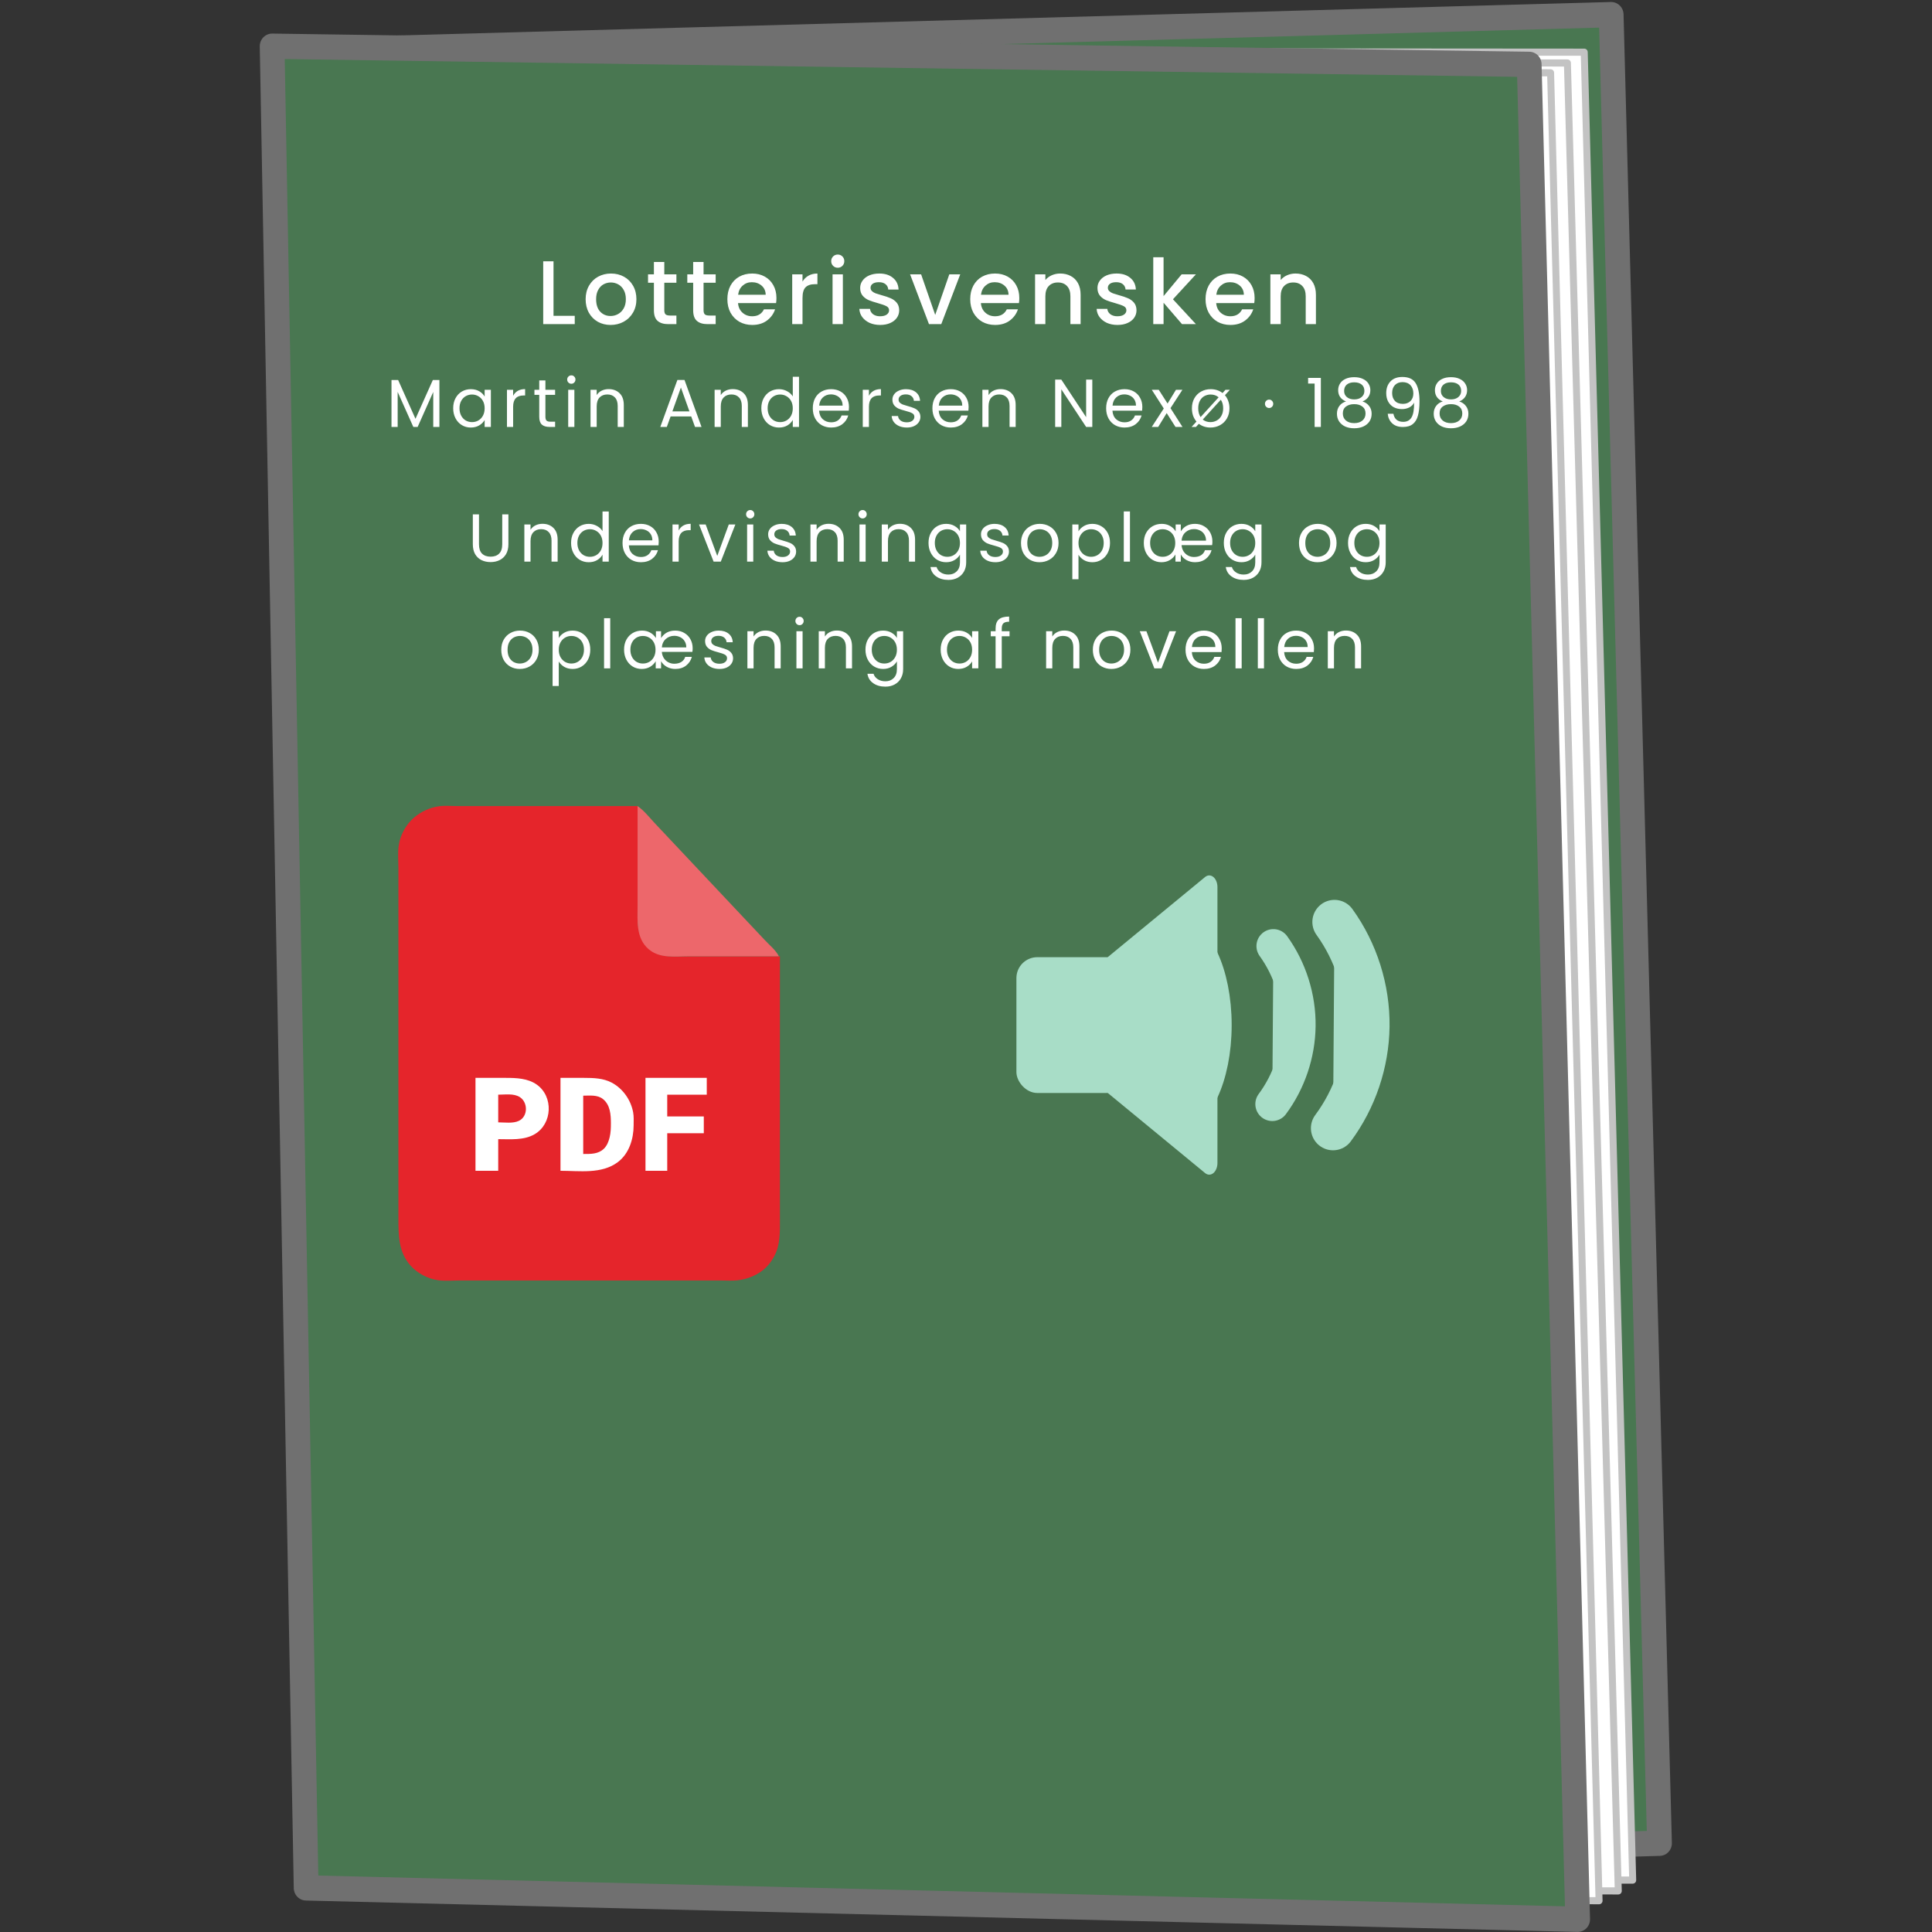 <?xml version="1.0" encoding="UTF-8" standalone="no"?>
<!-- Created with Inkscape (http://www.inkscape.org/) -->

<svg
   id="svg2"
   sodipodi:docname="Lotterisvensken_2_materiale.svg"
   viewBox="0 0 684.155 684.155"
   version="1.1"
   inkscape:version="1.4 (86a8ad7, 2024-10-11)"
   width="181.016mm"
   height="181.016mm"
   xml:space="preserve"
   xmlns:inkscape="http://www.inkscape.org/namespaces/inkscape"
   xmlns:sodipodi="http://sodipodi.sourceforge.net/DTD/sodipodi-0.dtd"
   xmlns="http://www.w3.org/2000/svg"
   xmlns:svg="http://www.w3.org/2000/svg"
   xmlns:rdf="http://www.w3.org/1999/02/22-rdf-syntax-ns#"
   xmlns:cc="http://creativecommons.org/ns#"
   xmlns:dc="http://purl.org/dc/elements/1.1/"><rect x="0" y="0" width="684.155" height="684.155" fill="#333333" stroke="none"/><defs
     id="defs1" /><title
     id="title3844">Exercise Book</title><sodipodi:namedview
     id="base"
     bordercolor="#666666"
     inkscape:pageshadow="2"
     inkscape:window-y="-8"
     pagecolor="#ffffff"
     inkscape:window-height="1027"
     inkscape:window-maximized="1"
     inkscape:zoom="0.98994949"
     inkscape:window-x="-8"
     showgrid="false"
     borderopacity="1.0"
     inkscape:current-layer="layer1"
     inkscape:cx="355.06862"
     inkscape:cy="397.49503"
     inkscape:window-width="1920"
     inkscape:pageopacity="0.0"
     inkscape:document-units="px"
     inkscape:showpageshadow="2"
     inkscape:pagecheckerboard="0"
     inkscape:deskcolor="#d1d1d1" /><g
     id="layer1"
     inkscape:label="Ebene 1"
     inkscape:groupmode="layer"
     transform="translate(146.478,-568.861)"><g
       id="g4076"
       transform="matrix(2.382,0,0,2.434,-79.122,-1282.55)"><rect
         id="rect2993"
         style="fill:#497751;stroke:#707070;stroke-width:3.679;stroke-linecap:round;stroke-linejoin:round"
         transform="matrix(1,-0.027,0.027,1,0,0)"
         height="266.04"
         width="198.03"
         y="767.92"
         x="-7.517" /><path
         id="rect2993-3-8-1"
         d="m 13.281,768.1 193.96,0.138 7.205,265.94 -193.96,-0.138 z"
         sodipodi:nodetypes="ccccc"
         style="fill:#ffffff;stroke:#c3c3c3;stroke-width:1.038;stroke-linecap:round;stroke-linejoin:round"
         inkscape:connector-curvature="0" /><path
         id="rect2993-3-8-0"
         d="m 12.281,769.6 192.46,0.209 7.562,265.94 -192.81,-0.209 z"
         sodipodi:nodetypes="ccccc"
         style="fill:#ffffff;stroke:#c3c3c3;stroke-width:1.038;stroke-linecap:round;stroke-linejoin:round"
         inkscape:connector-curvature="0" /><path
         id="rect2993-3-8"
         d="m 11.281,770.1 190.96,1.138 7.205,265.94 -190.96,-1.138 z"
         sodipodi:nodetypes="ccccc"
         style="fill:#ffffff;stroke:#c3c3c3;stroke-width:1.038;stroke-linecap:round;stroke-linejoin:round"
         inkscape:connector-curvature="0" /><path
         id="rect2993-3"
         d="m 12.179,767.37 186.88,2.639 7.205,269.87 -189.03,-4.567 z"
         sodipodi:nodetypes="ccccc"
         style="fill:#497751;stroke:#707070;stroke-width:3.678;stroke-linecap:round;stroke-linejoin:round;fill-opacity:1"
         inkscape:connector-curvature="0" /></g><g
       id="g8"
       transform="matrix(0.35,0,0,0.35,-27.449,848.705)"><path
         style="fill:#e5252b;stroke:none"
         d="m 449,168 h -92 c -14.364,0 -29.488,2.371 -40.96,-8.185 C 303.182,147.983 305,130.826 305,115 V 16 H 148 122 c -5.889,0 -12.16,-0.605 -18,0.209 C 94.823,17.488 86.076,21.529 79.015,27.465 70.722,34.436 64.846,45.273 63.3,56 62.225,63.459 63,71.474 63,79 v 51 253 50 c 0,17.295 0.037,34.23 12.301,47.961 6.927,7.755 17.406,13.256 27.699,14.739 6.821,0.983 14.119,0.3 21,0.3 h 34 207 25 c 5.282,0 10.743,0.39 16,-0.174 10.592,-1.134 21.219,-5.589 28.91,-13 3.23,-3.113 5.857,-6.925 8.047,-10.826 6.571,-11.707 6.043,-25.051 6.043,-38 v -53 z"
         id="path1" /><path
         style="fill:#ed676b;stroke:none"
         d="m 305,16 v 101 c 0,15.234 -1.782,32.553 11.04,43.671 11.428,9.91 26.953,7.329 40.96,7.329 h 91 c -3.498,-6.743 -9.788,-11.428 -14.83,-17 l -31.08,-33 -64,-68 -16.92,-18 C 316.066,26.359 311.259,20.409 305,16 Z"
         id="path2" /><path
         style="fill:#ffffff;stroke:none"
         d="m 141,291 v 94 h 23 v -32 c 12.217,0 26.015,1.393 37,-5.094 17.835,-10.532 19.08,-37.999 1.996,-50.106 C 194.081,291.482 182.497,291 172,291 h -31 m 86,0 v 94 c 19.248,0 41.605,3.558 57.996,-8.761 11.437,-8.595 15.982,-23.458 16.004,-37.239 0.007,-4.303 0.302,-8.747 -0.465,-13 C 298.271,313.442 290.201,301.946 279,295.901 270.497,291.313 260.42,291 251,291 h -24 m 86,0 v 94 h 22 v -38 h 37 v -17 h -37 v -22 h 40 v -17 z"
         id="path3" /><path
         style="fill:#e5252b;stroke:none"
         d="m 164,308 v 28 c 6.549,0 14.94,1.371 20.995,-1.573 9.219,-4.481 9.198,-18.604 0.912,-23.944 C 179.748,306.514 170.996,308 164,308 m 86,1 v 59 c 7.363,0 15.072,0.282 20.812,-5.225 3.283,-3.15 4.925,-7.437 5.952,-11.775 1.106,-4.67 1.236,-9.227 1.236,-14 0,-8.711 -0.63,-18.673 -8.043,-24.581 C 264.35,307.951 256.704,309 250,309 Z"
         id="path4" /></g><g
       id="g4339"
       inkscape:export-ydpi="10.898185"
       inkscape:export-xdpi="10.898185"
       inkscape:export-filename="/home/lila/posgrado/prodmult2/diapos/audio.png"
       transform="translate(182.348,835.518)"><rect
         id="rect3807"
         style="color:#000000;fill:#a8ddc7"
         ry="7.399"
         height="48.09"
         width="39.212"
         y="72.299"
         x="31.102" /><path
         id="path3809"
         style="color:#000000;fill:#a8ddc7;stroke:#a8ddc7;stroke-width:7.726;stroke-linecap:round;stroke-linejoin:round"
         sodipodi:type="star"
         d="M 151.341,121.29 72.422,75.726 151.341,30.162 Z"
         sodipodi:r1="52.612621"
         inkscape:flatsided="true"
         transform="matrix(0.752,0,0,1.072,-14.421,15.149)"
         sodipodi:arg2="2.0943951"
         sodipodi:arg1="1.0471976"
         inkscape:randomized="0"
         sodipodi:cy="75.726273"
         sodipodi:cx="125.03459"
         inkscape:rounded="0"
         sodipodi:r2="26.306311"
         sodipodi:sides="3" /><ellipse
         id="path4323"
         style="color:#000000;fill:#a8ddc7;stroke:#a8ddc7;stroke-width:8.1;stroke-linecap:round;stroke-linejoin:round"
         transform="matrix(0.737,0,0,0.965,-51.057,0.474)"
         cx="189.401"
         cy="99.344"
         rx="21.456"
         ry="34.716" /><path
         id="path4329"
         style="fill:#a8ddc7;stroke:#a8ddc7;stroke-width:12;stroke-linecap:round;stroke-linejoin:round"
         d="m 121.71,124.32 c 5.9,-7.939 9.22,-17.765 9.343,-27.656 0.126,-10.064 -3.062,-20.142 -8.952,-28.304"
         sodipodi:nodetypes="csc" /><path
         id="path4333"
         style="fill:#a8ddc7;stroke:#a8ddc7;stroke-width:15.658;stroke-linecap:round;stroke-linejoin:round"
         d="m 143.22,132.85 c 7.699,-10.359 12.03,-23.18 12.191,-36.086 0.164,-13.132 -3.995,-26.282 -11.68,-36.932"
         sodipodi:nodetypes="csc" /></g><g
       id="text1"
       style="font-weight:500;font-size:24px;line-height:0;font-family:Sans;-inkscape-font-specification:'Sans, Medium';text-align:center;letter-spacing:2px;text-anchor:middle;fill:#ffffff;fill-rule:evenodd;stroke:#a8ddc7;stroke-width:0;stroke-miterlimit:0"
       aria-label="&#10;&#10;Lotterisvensken&#10;&#10;Martin Andersen Nexø · 1898&#10;&#10;Undervisningsoplæg og&#10;oplæsning af novellen"><path
         style="line-height:19.2px"
         d="m 49.53,680.698 h 7.52 v 2.944 h -11.168 v -22.24 h 3.648 z"
         id="path29" /><path
         style="font-size:32px;line-height:19.2px;font-family:Poppins;-inkscape-font-specification:'Poppins, Medium'"
         d="m 69.738,683.93 q -2.496,0 -4.512,-1.12 -2.016,-1.152 -3.168,-3.2 -1.152,-2.08 -1.152,-4.8 0,-2.688 1.184,-4.768 1.184,-2.08 3.232,-3.2 2.048,-1.12 4.576,-1.12 2.528,0 4.576,1.12 2.048,1.12 3.232,3.2 1.184,2.08 1.184,4.768 0,2.688 -1.216,4.768 -1.216,2.08 -3.328,3.232 -2.08,1.12 -4.608,1.12 z m 0,-3.168 q 1.408,0 2.624,-0.672 1.248,-0.672 2.016,-2.016 0.768,-1.344 0.768,-3.264 0,-1.92 -0.736,-3.232 -0.736,-1.344 -1.952,-2.016 -1.216,-0.672 -2.624,-0.672 -1.408,0 -2.624,0.672 -1.184,0.672 -1.888,2.016 -0.704,1.312 -0.704,3.232 0,2.848 1.44,4.416 1.472,1.536 3.68,1.536 z m 19.024,-11.776 v 9.76 q 0,0.992 0.448,1.44 0.48,0.416 1.6,0.416 h 2.24 v 3.04 h -2.88 q -2.464,0 -3.776,-1.152 -1.312,-1.152 -1.312,-3.744 v -9.76 h -2.08 v -2.976 h 2.08 v -4.384 h 3.68 v 4.384 h 4.288 v 2.976 z m 13.904,0 v 9.76 q 0,0.992 0.448,1.44 0.48,0.416 1.6,0.416 h 2.24 v 3.04 h -2.88 q -2.464,0 -3.776,-1.152 -1.312,-1.152 -1.312,-3.744 v -9.76 h -2.08 v -2.976 h 2.08 v -4.384 h 3.68 v 4.384 h 4.288 v 2.976 z m 25.808,5.408 q 0,0.992 -0.128,1.792 h -13.472 q 0.16,2.112 1.568,3.392 1.408,1.28 3.456,1.28 2.944,0 4.16,-2.464 h 3.936 q -0.8,2.432 -2.912,4 -2.08,1.536 -5.184,1.536 -2.528,0 -4.544,-1.12 -1.984,-1.152 -3.136,-3.2 -1.12,-2.08 -1.12,-4.8 0,-2.72 1.088,-4.768 1.12,-2.08 3.104,-3.2 2.016,-1.12 4.608,-1.12 2.496,0 4.448,1.088 1.952,1.088 3.04,3.072 1.088,1.952 1.088,4.512 z m -3.808,-1.152 q -0.032,-2.016 -1.44,-3.232 -1.408,-1.216 -3.488,-1.216 -1.888,0 -3.232,1.216 -1.344,1.184 -1.6,3.232 z m 13.04,-4.672 q 0.8,-1.344 2.112,-2.08 1.344,-0.768 3.168,-0.768 v 3.776 h -0.928 q -2.144,0 -3.264,1.088 -1.088,1.088 -1.088,3.776 v 9.28 h -3.648 v -17.632 h 3.648 z m 12.496,-4.896 q -0.992,0 -1.664,-0.672 -0.672,-0.672 -0.672,-1.664 0,-0.992 0.672,-1.664 0.672,-0.672 1.664,-0.672 0.96,0 1.632,0.672 0.672,0.672 0.672,1.664 0,0.992 -0.672,1.664 -0.672,0.672 -1.632,0.672 z m 1.792,2.336 v 17.632 h -3.648 v -17.632 z m 13.2,17.92 q -2.08,0 -3.744,-0.736 -1.632,-0.768 -2.592,-2.048 -0.96,-1.312 -1.024,-2.912 h 3.776 q 0.096,1.12 1.056,1.888 0.992,0.736 2.464,0.736 1.536,0 2.368,-0.576 0.864,-0.608 0.864,-1.536 0,-0.992 -0.96,-1.472 -0.928,-0.48 -2.976,-1.056 -1.984,-0.544 -3.232,-1.056 -1.248,-0.512 -2.176,-1.568 -0.896,-1.056 -0.896,-2.784 0,-1.408 0.832,-2.56 0.832,-1.184 2.368,-1.856 1.568,-0.672 3.584,-0.672 3.008,0 4.832,1.536 1.856,1.504 1.984,4.128 h -3.648 q -0.096,-1.184 -0.96,-1.888 -0.864,-0.704 -2.336,-0.704 -1.44,0 -2.208,0.544 -0.768,0.544 -0.768,1.44 0,0.704 0.512,1.184 0.512,0.48 1.248,0.768 0.736,0.256 2.176,0.672 1.92,0.512 3.136,1.056 1.248,0.512 2.144,1.536 0.896,1.024 0.928,2.72 0,1.504 -0.832,2.688 -0.832,1.184 -2.368,1.856 -1.504,0.672 -3.552,0.672 z m 19.504,-3.552 4.992,-14.368 h 3.872 l -6.72,17.632 h -4.352 l -6.688,-17.632 h 3.904 z m 29.776,-5.984 q 0,0.992 -0.128,1.792 h -13.472 q 0.16,2.112 1.568,3.392 1.408,1.28 3.456,1.28 2.944,0 4.16,-2.464 h 3.936 q -0.8,2.432 -2.912,4 -2.08,1.536 -5.184,1.536 -2.528,0 -4.544,-1.12 -1.984,-1.152 -3.136,-3.2 -1.12,-2.08 -1.12,-4.8 0,-2.72 1.088,-4.768 1.12,-2.08 3.104,-3.2 2.016,-1.12 4.608,-1.12 2.496,0 4.448,1.088 1.952,1.088 3.04,3.072 1.088,1.952 1.088,4.512 z m -3.808,-1.152 q -0.032,-2.016 -1.44,-3.232 -1.408,-1.216 -3.488,-1.216 -1.888,0 -3.232,1.216 -1.344,1.184 -1.6,3.232 z m 18.288,-7.52 q 2.08,0 3.712,0.864 1.664,0.864 2.592,2.56 0.928,1.696 0.928,4.096 v 10.4 h -3.616 v -9.856 q 0,-2.368 -1.184,-3.616 -1.184,-1.28 -3.232,-1.28 -2.048,0 -3.264,1.28 -1.184,1.248 -1.184,3.616 v 9.856 h -3.648 v -17.632 h 3.648 v 2.016 q 0.896,-1.088 2.272,-1.696 1.408,-0.608 2.976,-0.608 z m 20.272,18.208 q -2.08,0 -3.744,-0.736 -1.632,-0.768 -2.592,-2.048 -0.96,-1.312 -1.024,-2.912 h 3.776 q 0.096,1.12 1.056,1.888 0.992,0.736 2.464,0.736 1.536,0 2.368,-0.576 0.864,-0.608 0.864,-1.536 0,-0.992 -0.96,-1.472 -0.928,-0.48 -2.976,-1.056 -1.984,-0.544 -3.232,-1.056 -1.248,-0.512 -2.176,-1.568 -0.896,-1.056 -0.896,-2.784 0,-1.408 0.832,-2.56 0.832,-1.184 2.368,-1.856 1.568,-0.672 3.584,-0.672 3.008,0 4.832,1.536 1.856,1.504 1.984,4.128 h -3.648 q -0.096,-1.184 -0.96,-1.888 -0.864,-0.704 -2.336,-0.704 -1.44,0 -2.208,0.544 -0.768,0.544 -0.768,1.44 0,0.704 0.512,1.184 0.512,0.48 1.248,0.768 0.736,0.256 2.176,0.672 1.92,0.512 3.136,1.056 1.248,0.512 2.144,1.536 0.896,1.024 0.928,2.72 0,1.504 -0.832,2.688 -0.832,1.184 -2.368,1.856 -1.504,0.672 -3.552,0.672 z m 19.664,-9.088 8.128,8.8 h -4.928 l -6.528,-7.584 v 7.584 h -3.648 v -23.68 h 3.648 v 13.76 l 6.4,-7.712 h 5.056 z m 28.912,-0.448 q 0,0.992 -0.128,1.792 h -13.472 q 0.16,2.112 1.568,3.392 1.408,1.28 3.456,1.28 2.944,0 4.16,-2.464 h 3.936 q -0.8,2.432 -2.912,4 -2.08,1.536 -5.184,1.536 -2.528,0 -4.544,-1.12 -1.984,-1.152 -3.136,-3.2 -1.12,-2.08 -1.12,-4.8 0,-2.72 1.088,-4.768 1.12,-2.08 3.104,-3.2 2.016,-1.12 4.608,-1.12 2.496,0 4.448,1.088 1.952,1.088 3.04,3.072 1.088,1.952 1.088,4.512 z m -3.808,-1.152 q -0.032,-2.016 -1.44,-3.232 -1.408,-1.216 -3.488,-1.216 -1.888,0 -3.232,1.216 -1.344,1.184 -1.6,3.232 z m 18.288,-7.52 q 2.08,0 3.712,0.864 1.664,0.864 2.592,2.56 0.928,1.696 0.928,4.096 v 10.4 h -3.616 v -9.856 q 0,-2.368 -1.184,-3.616 -1.184,-1.28 -3.232,-1.28 -2.048,0 -3.264,1.28 -1.184,1.248 -1.184,3.616 v 9.856 h -3.648 v -17.632 h 3.648 v 2.016 q 0.896,-1.088 2.272,-1.696 1.408,-0.608 2.976,-0.608 z"
         id="path30" /><path
         style="font-weight:normal;line-height:19.2px;font-family:Poppins;-inkscape-font-specification:'Poppins, Normal'"
         d="m 9.126,703.434 v 16.608 h -2.184 v -12.384 l -5.52,12.384 h -1.536 l -5.544,-12.408 v 12.408 h -2.184 v -16.608 h 2.352 l 6.144,13.728 6.144,-13.728 z m 4.88,9.984 q 0,-2.016 0.816,-3.528 0.816,-1.536 2.232,-2.376 1.44,-0.84 3.192,-0.84 1.728,0 3,0.744 1.272,0.744 1.896,1.872 v -2.4 h 2.208 v 13.152 h -2.208 v -2.448 q -0.648,1.152 -1.944,1.92 -1.272,0.744 -2.976,0.744 -1.752,0 -3.168,-0.864 -1.416,-0.864 -2.232,-2.424 -0.816,-1.56 -0.816,-3.552 z m 11.136,0.024 q 0,-1.488 -0.6,-2.592 -0.6,-1.104 -1.632,-1.68 -1.008,-0.6 -2.232,-0.6 -1.224,0 -2.232,0.576 -1.008,0.576 -1.608,1.68 -0.6,1.104 -0.6,2.592 0,1.512 0.6,2.64 0.6,1.104 1.608,1.704 1.008,0.576 2.232,0.576 1.224,0 2.232,-0.576 1.032,-0.6 1.632,-1.704 0.6,-1.128 0.6,-2.616 z m 10.088,-4.416 q 0.576,-1.128 1.632,-1.752 1.08,-0.624 2.616,-0.624 v 2.256 h -0.576 q -3.672,0 -3.672,3.984 v 7.152 h -2.184 v -13.152 h 2.184 z m 11.432,-0.336 v 7.752 q 0,0.96 0.408,1.368 0.408,0.384 1.416,0.384 h 1.608 v 1.848 h -1.968 q -1.824,0 -2.736,-0.84 -0.912,-0.84 -0.912,-2.76 v -7.752 h -1.704 v -1.8 h 1.704 v -3.312 h 2.184 v 3.312 h 3.432 v 1.8 z m 9.2,-3.936 q -0.624,0 -1.056,-0.432 -0.432,-0.432 -0.432,-1.056 0,-0.624 0.432,-1.056 0.432,-0.432 1.056,-0.432 0.6,0 1.008,0.432 0.432,0.432 0.432,1.056 0,0.624 -0.432,1.056 -0.408,0.432 -1.008,0.432 z m 1.056,2.136 v 13.152 h -2.184 v -13.152 z m 12.128,-0.24 q 2.4,0 3.888,1.464 1.488,1.44 1.488,4.176 v 7.752 h -2.16 v -7.44 q 0,-1.968 -0.984,-3 -0.984,-1.056 -2.688,-1.056 -1.728,0 -2.76,1.08 -1.008,1.08 -1.008,3.144 v 7.272 h -2.184 v -13.152 h 2.184 v 1.872 q 0.648,-1.008 1.752,-1.56 1.128,-0.552 2.472,-0.552 z m 29.248,9.672 h -7.296 l -1.344,3.72 h -2.304 l 6.048,-16.632 h 2.52 l 6.024,16.632 h -2.304 z m -0.624,-1.776 -3.024,-8.448 -3.024,8.448 z m 15.32,-7.896 q 2.4,0 3.888,1.464 1.488,1.44 1.488,4.176 v 7.752 h -2.16 v -7.44 q 0,-1.968 -0.984,-3 -0.984,-1.056 -2.688,-1.056 -1.728,0 -2.76,1.08 -1.008,1.08 -1.008,3.144 v 7.272 h -2.184 v -13.152 h 2.184 v 1.872 q 0.648,-1.008 1.752,-1.56 1.128,-0.552 2.472,-0.552 z m 10.136,6.768 q 0,-2.016 0.816,-3.528 0.816,-1.536 2.232,-2.376 1.44,-0.84 3.216,-0.84 1.536,0 2.856,0.72 1.32,0.696 2.016,1.848 v -6.96 h 2.208 v 17.76 h -2.208 v -2.472 q -0.648,1.176 -1.92,1.944 -1.272,0.744 -2.976,0.744 -1.752,0 -3.192,-0.864 -1.416,-0.864 -2.232,-2.424 -0.816,-1.56 -0.816,-3.552 z m 11.136,0.024 q 0,-1.488 -0.6,-2.592 -0.6,-1.104 -1.632,-1.68 -1.008,-0.6 -2.232,-0.6 -1.224,0 -2.232,0.576 -1.008,0.576 -1.608,1.68 -0.6,1.104 -0.6,2.592 0,1.512 0.6,2.64 0.6,1.104 1.608,1.704 1.008,0.576 2.232,0.576 1.224,0 2.232,-0.576 1.032,-0.6 1.632,-1.704 0.6,-1.128 0.6,-2.616 z m 19.904,-0.48 q 0,0.624 -0.072,1.32 h -10.512 q 0.12,1.944 1.32,3.048 1.224,1.08 2.952,1.08 1.416,0 2.352,-0.648 0.96,-0.672 1.344,-1.776 h 2.352 q -0.528,1.896 -2.112,3.096 -1.584,1.176 -3.936,1.176 -1.872,0 -3.36,-0.84 -1.464,-0.84 -2.304,-2.376 -0.84,-1.56 -0.84,-3.6 0,-2.04 0.816,-3.576 0.816,-1.536 2.28,-2.352 1.488,-0.84 3.408,-0.84 1.872,0 3.312,0.816 1.44,0.816 2.208,2.256 0.792,1.416 0.792,3.216 z m -2.256,-0.456 q 0,-1.248 -0.552,-2.136 -0.552,-0.912 -1.512,-1.368 -0.936,-0.48 -2.088,-0.48 -1.656,0 -2.832,1.056 -1.152,1.056 -1.32,2.928 z m 9.32,-3.48 q 0.576,-1.128 1.632,-1.752 1.08,-0.624 2.616,-0.624 v 2.256 h -0.576 q -3.672,0 -3.672,3.984 v 7.152 h -2.184 v -13.152 h 2.184 z m 13.424,11.232 q -1.512,0 -2.712,-0.504 -1.2,-0.528 -1.896,-1.44 -0.696,-0.936 -0.768,-2.136 h 2.256 q 0.096,0.984 0.912,1.608 0.84,0.624 2.184,0.624 1.248,0 1.968,-0.552 0.72,-0.552 0.72,-1.392 0,-0.864 -0.768,-1.272 -0.768,-0.432 -2.376,-0.84 -1.464,-0.384 -2.4,-0.768 -0.912,-0.408 -1.584,-1.176 -0.648,-0.792 -0.648,-2.064 0,-1.008 0.6,-1.848 0.6,-0.84 1.704,-1.32 1.104,-0.504 2.52,-0.504 2.184,0 3.528,1.104 1.344,1.104 1.44,3.024 h -2.184 q -0.072,-1.032 -0.84,-1.656 -0.744,-0.624 -2.016,-0.624 -1.176,0 -1.872,0.504 -0.696,0.504 -0.696,1.32 0,0.648 0.408,1.08 0.432,0.408 1.056,0.672 0.648,0.24 1.776,0.552 1.416,0.384 2.304,0.768 0.888,0.36 1.512,1.104 0.648,0.744 0.672,1.944 0,1.08 -0.6,1.944 -0.6,0.864 -1.704,1.368 -1.08,0.48 -2.496,0.48 z m 21.872,-7.296 q 0,0.624 -0.072,1.32 h -10.512 q 0.12,1.944 1.32,3.048 1.224,1.08 2.952,1.08 1.416,0 2.352,-0.648 0.96,-0.672 1.344,-1.776 h 2.352 q -0.528,1.896 -2.112,3.096 -1.584,1.176 -3.936,1.176 -1.872,0 -3.36,-0.84 -1.464,-0.84 -2.304,-2.376 -0.84,-1.56 -0.84,-3.6 0,-2.04 0.816,-3.576 0.816,-1.536 2.28,-2.352 1.488,-0.84 3.408,-0.84 1.872,0 3.312,0.816 1.44,0.816 2.208,2.256 0.792,1.416 0.792,3.216 z m -2.256,-0.456 q 0,-1.248 -0.552,-2.136 -0.552,-0.912 -1.512,-1.368 -0.936,-0.48 -2.088,-0.48 -1.656,0 -2.832,1.056 -1.152,1.056 -1.32,2.928 z m 13.544,-5.856 q 2.4,0 3.888,1.464 1.488,1.44 1.488,4.176 v 7.752 h -2.16 v -7.44 q 0,-1.968 -0.984,-3 -0.984,-1.056 -2.688,-1.056 -1.728,0 -2.76,1.08 -1.008,1.08 -1.008,3.144 v 7.272 h -2.184 v -13.152 h 2.184 v 1.872 q 0.648,-1.008 1.752,-1.56 1.128,-0.552 2.472,-0.552 z m 32.512,13.392 h -2.184 l -8.784,-13.32 v 13.32 h -2.184 v -16.752 h 2.184 l 8.784,13.296 v -13.296 h 2.184 z m 17.72,-7.08 q 0,0.624 -0.072,1.32 h -10.512 q 0.12,1.944 1.32,3.048 1.224,1.08 2.952,1.08 1.416,0 2.352,-0.648 0.96,-0.672 1.344,-1.776 h 2.352 q -0.528,1.896 -2.112,3.096 -1.584,1.176 -3.936,1.176 -1.872,0 -3.36,-0.84 -1.464,-0.84 -2.304,-2.376 -0.84,-1.56 -0.84,-3.6 0,-2.04 0.816,-3.576 0.816,-1.536 2.28,-2.352 1.488,-0.84 3.408,-0.84 1.872,0 3.312,0.816 1.44,0.816 2.208,2.256 0.792,1.416 0.792,3.216 z m -2.256,-0.456 q 0,-1.248 -0.552,-2.136 -0.552,-0.912 -1.512,-1.368 -0.936,-0.48 -2.088,-0.48 -1.656,0 -2.832,1.056 -1.152,1.056 -1.32,2.928 z m 14,7.536 -3.12,-4.896 -3,4.896 h -2.28 l 4.248,-6.528 -4.248,-6.624 h 2.472 l 3.12,4.872 2.976,-4.872 h 2.28 l -4.224,6.504 4.248,6.648 z m 17.504,-11.232 q 0.768,0.888 1.176,2.064 0.432,1.176 0.432,2.568 0,2.04 -0.912,3.6 -0.888,1.536 -2.424,2.376 -1.536,0.84 -3.408,0.84 -2.328,0 -4.104,-1.32 l -1.008,1.104 h -1.56 l 1.728,-1.896 q -0.768,-0.912 -1.2,-2.088 -0.408,-1.2 -0.408,-2.616 0,-2.016 0.864,-3.552 0.888,-1.56 2.4,-2.376 1.512,-0.84 3.384,-0.84 2.424,0 4.2,1.368 l 1.032,-1.152 h 1.56 z m -9.456,4.632 q 0,1.848 0.84,3.12 l 6.384,-7.008 q -1.152,-0.984 -2.832,-0.984 -1.2,0 -2.208,0.552 -0.984,0.528 -1.584,1.632 -0.6,1.104 -0.6,2.688 z m 8.832,0 q 0,-1.848 -0.84,-3.024 l -6.384,7.008 q 1.128,0.912 2.712,0.912 1.176,0 2.208,-0.552 1.032,-0.552 1.656,-1.656 0.648,-1.104 0.648,-2.688 z m 16.288,-0.096 q -0.624,0 -1.056,-0.432 -0.432,-0.432 -0.432,-1.056 0,-0.624 0.432,-1.056 0.432,-0.432 1.056,-0.432 0.6,0 1.008,0.432 0.432,0.432 0.432,1.056 0,0.624 -0.432,1.056 -0.408,0.432 -1.008,0.432 z m 13.792,-8.664 v -1.992 h 4.512 v 17.352 h -2.208 v -15.36 z m 13.424,6.336 q -1.344,-0.528 -2.064,-1.536 -0.72,-1.008 -0.72,-2.448 0,-1.296 0.648,-2.328 0.648,-1.056 1.92,-1.656 1.296,-0.624 3.12,-0.624 1.824,0 3.096,0.624 1.296,0.6 1.944,1.656 0.672,1.032 0.672,2.328 0,1.392 -0.744,2.448 -0.744,1.032 -2.04,1.536 1.488,0.456 2.352,1.608 0.888,1.128 0.888,2.736 0,1.56 -0.768,2.736 -0.768,1.152 -2.184,1.8 -1.392,0.624 -3.216,0.624 -1.824,0 -3.216,-0.624 -1.368,-0.648 -2.136,-1.8 -0.768,-1.176 -0.768,-2.736 0,-1.608 0.864,-2.76 0.864,-1.152 2.352,-1.584 z m 6.504,-3.72 q 0,-1.464 -0.96,-2.256 -0.96,-0.792 -2.64,-0.792 -1.656,0 -2.616,0.792 -0.96,0.792 -0.96,2.28 0,1.344 0.984,2.16 1.008,0.816 2.592,0.816 1.608,0 2.592,-0.816 1.008,-0.84 1.008,-2.184 z m -3.6,4.68 q -1.776,0 -2.904,0.84 -1.128,0.816 -1.128,2.472 0,1.536 1.08,2.472 1.104,0.936 2.952,0.936 1.848,0 2.928,-0.936 1.08,-0.936 1.08,-2.472 0,-1.608 -1.104,-2.448 -1.104,-0.864 -2.904,-0.864 z m 13.88,3.408 q 0.24,1.368 1.104,2.112 0.888,0.744 2.376,0.744 1.992,0 2.928,-1.56 0.96,-1.56 0.912,-5.256 -0.504,1.08 -1.68,1.704 -1.176,0.6 -2.616,0.6 -1.608,0 -2.88,-0.648 -1.248,-0.672 -1.968,-1.944 -0.72,-1.272 -0.72,-3.072 0,-2.568 1.488,-4.128 1.488,-1.584 4.224,-1.584 3.36,0 4.704,2.184 1.368,2.184 1.368,6.504 0,3.024 -0.552,4.992 -0.528,1.968 -1.824,3 -1.272,1.032 -3.504,1.032 -2.448,0 -3.816,-1.32 -1.368,-1.32 -1.56,-3.36 z m 3.384,-3.504 q 1.608,0 2.64,-0.984 1.032,-1.008 1.032,-2.712 0,-1.8 -1.008,-2.904 -1.008,-1.104 -2.832,-1.104 -1.68,0 -2.688,1.056 -0.984,1.056 -0.984,2.784 0,1.752 0.984,2.808 0.984,1.056 2.856,1.056 z m 14.096,-0.864 q -1.344,-0.528 -2.064,-1.536 -0.72,-1.008 -0.72,-2.448 0,-1.296 0.648,-2.328 0.648,-1.056 1.92,-1.656 1.296,-0.624 3.12,-0.624 1.824,0 3.096,0.624 1.296,0.6 1.944,1.656 0.672,1.032 0.672,2.328 0,1.392 -0.744,2.448 -0.744,1.032 -2.04,1.536 1.488,0.456 2.352,1.608 0.888,1.128 0.888,2.736 0,1.56 -0.768,2.736 -0.768,1.152 -2.184,1.8 -1.392,0.624 -3.216,0.624 -1.824,0 -3.216,-0.624 -1.368,-0.648 -2.136,-1.8 -0.768,-1.176 -0.768,-2.736 0,-1.608 0.864,-2.76 0.864,-1.152 2.352,-1.584 z m 6.504,-3.72 q 0,-1.464 -0.96,-2.256 -0.96,-0.792 -2.64,-0.792 -1.656,0 -2.616,0.792 -0.96,0.792 -0.96,2.28 0,1.344 0.984,2.16 1.008,0.816 2.592,0.816 1.608,0 2.592,-0.816 1.008,-0.84 1.008,-2.184 z m -3.6,4.68 q -1.776,0 -2.904,0.84 -1.128,0.816 -1.128,2.472 0,1.536 1.08,2.472 1.104,0.936 2.952,0.936 1.848,0 2.928,-0.936 1.08,-0.936 1.08,-2.472 0,-1.608 -1.104,-2.448 -1.104,-0.864 -2.904,-0.864 z"
         id="path31" /><path
         style="font-weight:normal;line-height:37.795px;font-family:Poppins;-inkscape-font-specification:'Poppins, Normal'"
         d="m 23.142,751.012 v 10.584 q 0,2.232 1.08,3.312 1.104,1.08 3.048,1.08 1.92,0 3,-1.08 1.104,-1.08 1.104,-3.312 v -10.584 h 2.184 v 10.56 q 0,2.088 -0.84,3.528 -0.84,1.416 -2.28,2.112 -1.416,0.696 -3.192,0.696 -1.776,0 -3.216,-0.696 -1.416,-0.696 -2.256,-2.112 -0.816,-1.44 -0.816,-3.528 v -10.56 z m 22.472,3.336 q 2.4,0 3.888,1.464 1.488,1.44 1.488,4.176 v 7.752 h -2.16 v -7.44 q 0,-1.968 -0.984,-3 -0.984,-1.056 -2.688,-1.056 -1.728,0 -2.76,1.08 -1.008,1.08 -1.008,3.144 v 7.272 h -2.184 v -13.152 h 2.184 v 1.872 q 0.648,-1.008 1.752,-1.56 1.128,-0.552 2.472,-0.552 z m 10.136,6.768 q 0,-2.016 0.816,-3.528 0.816,-1.536 2.232,-2.376 1.44,-0.84 3.216,-0.84 1.536,0 2.856,0.72 1.32,0.696 2.016,1.848 v -6.96 h 2.208 v 17.76 h -2.208 v -2.472 q -0.648,1.176 -1.92,1.944 -1.272,0.744 -2.976,0.744 -1.752,0 -3.192,-0.864 -1.416,-0.864 -2.232,-2.424 -0.816,-1.56 -0.816,-3.552 z m 11.136,0.024 q 0,-1.488 -0.6,-2.592 -0.6,-1.104 -1.632,-1.68 -1.008,-0.6 -2.232,-0.6 -1.224,0 -2.232,0.576 -1.008,0.576 -1.608,1.68 -0.6,1.104 -0.6,2.592 0,1.512 0.6,2.64 0.6,1.104 1.608,1.704 1.008,0.576 2.232,0.576 1.224,0 2.232,-0.576 1.032,-0.6 1.632,-1.704 0.6,-1.128 0.6,-2.616 z m 19.904,-0.48 q 0,0.624 -0.072,1.32 h -10.512 q 0.12,1.944 1.32,3.048 1.224,1.08 2.952,1.08 1.416,0 2.352,-0.648 0.96,-0.672 1.344,-1.776 h 2.352 q -0.528,1.896 -2.112,3.096 -1.584,1.176 -3.936,1.176 -1.872,0 -3.36,-0.84 -1.464,-0.84 -2.304,-2.376 -0.84,-1.56 -0.84,-3.6 0,-2.04 0.816,-3.576 0.816,-1.536 2.28,-2.352 1.488,-0.84 3.408,-0.84 1.872,0 3.312,0.816 1.44,0.816 2.208,2.256 0.792,1.416 0.792,3.216 z m -2.256,-0.456 q 0,-1.248 -0.552,-2.136 -0.552,-0.912 -1.512,-1.368 -0.936,-0.48 -2.088,-0.48 -1.656,0 -2.832,1.056 -1.152,1.056 -1.32,2.928 z m 9.32,-3.48 q 0.576,-1.128 1.632,-1.752 1.08,-0.624 2.616,-0.624 v 2.256 h -0.576 q -3.672,0 -3.672,3.984 v 7.152 h -2.184 v -13.152 h 2.184 z m 13.664,9 4.08,-11.136 h 2.328 l -5.16,13.152 h -2.544 l -5.16,-13.152 h 2.352 z m 11.696,-13.272 q -0.624,0 -1.056,-0.432 -0.432,-0.432 -0.432,-1.056 0,-0.624 0.432,-1.056 0.432,-0.432 1.056,-0.432 0.6,0 1.008,0.432 0.432,0.432 0.432,1.056 0,0.624 -0.432,1.056 -0.408,0.432 -1.008,0.432 z m 1.056,2.136 v 13.152 h -2.184 v -13.152 z m 10.376,13.368 q -1.512,0 -2.712,-0.504 -1.2,-0.528 -1.896,-1.44 -0.696,-0.936 -0.768,-2.136 h 2.256 q 0.096,0.984 0.912,1.608 0.84,0.624 2.184,0.624 1.248,0 1.968,-0.552 0.72,-0.552 0.72,-1.392 0,-0.864 -0.768,-1.272 -0.768,-0.432 -2.376,-0.84 -1.464,-0.384 -2.4,-0.768 -0.912,-0.408 -1.584,-1.176 -0.648,-0.792 -0.648,-2.064 0,-1.008 0.6,-1.848 0.6,-0.84 1.704,-1.32 1.104,-0.504 2.52,-0.504 2.184,0 3.528,1.104 1.344,1.104 1.44,3.024 h -2.184 q -0.072,-1.032 -0.84,-1.656 -0.744,-0.624 -2.016,-0.624 -1.176,0 -1.872,0.504 -0.696,0.504 -0.696,1.32 0,0.648 0.408,1.08 0.432,0.408 1.056,0.672 0.648,0.24 1.776,0.552 1.416,0.384 2.304,0.768 0.888,0.36 1.512,1.104 0.648,0.744 0.672,1.944 0,1.08 -0.6,1.944 -0.6,0.864 -1.704,1.368 -1.08,0.48 -2.496,0.48 z m 16.28,-13.608 q 2.4,0 3.888,1.464 1.488,1.44 1.488,4.176 v 7.752 h -2.16 v -7.44 q 0,-1.968 -0.984,-3 -0.984,-1.056 -2.688,-1.056 -1.728,0 -2.76,1.08 -1.008,1.08 -1.008,3.144 v 7.272 h -2.184 v -13.152 h 2.184 v 1.872 q 0.648,-1.008 1.752,-1.56 1.128,-0.552 2.472,-0.552 z m 12.08,-1.896 q -0.624,0 -1.056,-0.432 -0.432,-0.432 -0.432,-1.056 0,-0.624 0.432,-1.056 0.432,-0.432 1.056,-0.432 0.6,0 1.008,0.432 0.432,0.432 0.432,1.056 0,0.624 -0.432,1.056 -0.408,0.432 -1.008,0.432 z m 1.056,2.136 v 13.152 h -2.184 v -13.152 z m 12.128,-0.24 q 2.4,0 3.888,1.464 1.488,1.44 1.488,4.176 v 7.752 h -2.16 v -7.44 q 0,-1.968 -0.984,-3 -0.984,-1.056 -2.688,-1.056 -1.728,0 -2.76,1.08 -1.008,1.08 -1.008,3.144 v 7.272 h -2.184 v -13.152 h 2.184 v 1.872 q 0.648,-1.008 1.752,-1.56 1.128,-0.552 2.472,-0.552 z m 16.376,0.024 q 1.704,0 2.976,0.744 1.296,0.744 1.92,1.872 v -2.4 h 2.208 v 13.44 q 0,1.8 -0.768,3.192 -0.768,1.416 -2.208,2.208 -1.416,0.792 -3.312,0.792 -2.592,0 -4.32,-1.224 -1.728,-1.224 -2.04,-3.336 h 2.16 q 0.36,1.2 1.488,1.92 1.128,0.744 2.712,0.744 1.8,0 2.928,-1.128 1.152,-1.128 1.152,-3.168 v -2.76 q -0.648,1.152 -1.92,1.92 -1.272,0.768 -2.976,0.768 -1.752,0 -3.192,-0.864 -1.416,-0.864 -2.232,-2.424 -0.816,-1.56 -0.816,-3.552 0,-2.016 0.816,-3.528 0.816,-1.536 2.232,-2.376 1.44,-0.84 3.192,-0.84 z m 4.896,6.768 q 0,-1.488 -0.6,-2.592 -0.6,-1.104 -1.632,-1.68 -1.008,-0.6 -2.232,-0.6 -1.224,0 -2.232,0.576 -1.008,0.576 -1.608,1.68 -0.6,1.104 -0.6,2.592 0,1.512 0.6,2.64 0.6,1.104 1.608,1.704 1.008,0.576 2.232,0.576 1.224,0 2.232,-0.576 1.032,-0.6 1.632,-1.704 0.6,-1.128 0.6,-2.616 z m 12.56,6.816 q -1.512,0 -2.712,-0.504 -1.2,-0.528 -1.896,-1.44 -0.696,-0.936 -0.768,-2.136 h 2.256 q 0.096,0.984 0.912,1.608 0.84,0.624 2.184,0.624 1.248,0 1.968,-0.552 0.72,-0.552 0.72,-1.392 0,-0.864 -0.768,-1.272 -0.768,-0.432 -2.376,-0.84 -1.464,-0.384 -2.4,-0.768 -0.912,-0.408 -1.584,-1.176 -0.648,-0.792 -0.648,-2.064 0,-1.008 0.6,-1.848 0.6,-0.84 1.704,-1.32 1.104,-0.504 2.52,-0.504 2.184,0 3.528,1.104 1.344,1.104 1.44,3.024 h -2.184 q -0.072,-1.032 -0.84,-1.656 -0.744,-0.624 -2.016,-0.624 -1.176,0 -1.872,0.504 -0.696,0.504 -0.696,1.32 0,0.648 0.408,1.08 0.432,0.408 1.056,0.672 0.648,0.24 1.776,0.552 1.416,0.384 2.304,0.768 0.888,0.36 1.512,1.104 0.648,0.744 0.672,1.944 0,1.08 -0.6,1.944 -0.6,0.864 -1.704,1.368 -1.08,0.48 -2.496,0.48 z m 15.608,0 q -1.848,0 -3.36,-0.84 -1.488,-0.84 -2.352,-2.376 -0.84,-1.56 -0.84,-3.6 0,-2.016 0.864,-3.552 0.888,-1.56 2.4,-2.376 1.512,-0.84 3.384,-0.84 1.872,0 3.384,0.84 1.512,0.816 2.376,2.352 0.888,1.536 0.888,3.576 0,2.04 -0.912,3.6 -0.888,1.536 -2.424,2.376 -1.536,0.84 -3.408,0.84 z m 0,-1.92 q 1.176,0 2.208,-0.552 1.032,-0.552 1.656,-1.656 0.648,-1.104 0.648,-2.688 0,-1.584 -0.624,-2.688 -0.624,-1.104 -1.632,-1.632 -1.008,-0.552 -2.184,-0.552 -1.2,0 -2.208,0.552 -0.984,0.528 -1.584,1.632 -0.6,1.104 -0.6,2.688 0,1.608 0.576,2.712 0.6,1.104 1.584,1.656 0.984,0.528 2.16,0.528 z m 13.808,-9.024 q 0.648,-1.128 1.92,-1.872 1.296,-0.768 3,-0.768 1.752,0 3.168,0.84 1.44,0.84 2.256,2.376 0.816,1.512 0.816,3.528 0,1.992 -0.816,3.552 -0.816,1.56 -2.256,2.424 -1.416,0.864 -3.168,0.864 -1.68,0 -2.976,-0.744 -1.272,-0.768 -1.944,-1.896 v 8.664 h -2.184 v -19.392 h 2.184 z m 8.928,4.104 q 0,-1.488 -0.6,-2.592 -0.6,-1.104 -1.632,-1.68 -1.008,-0.576 -2.232,-0.576 -1.2,0 -2.232,0.6 -1.008,0.576 -1.632,1.704 -0.6,1.104 -0.6,2.568 0,1.488 0.6,2.616 0.624,1.104 1.632,1.704 1.032,0.576 2.232,0.576 1.224,0 2.232,-0.576 1.032,-0.6 1.632,-1.704 0.6,-1.128 0.6,-2.64 z m 9.296,-11.136 v 17.76 h -2.184 v -17.76 z m 29.192,10.632 q 0,0.696 -0.096,1.296 h -10.824 q 0.12,1.344 0.768,2.304 0.648,0.936 1.608,1.416 0.96,0.48 2.016,0.48 1.536,0 2.544,-0.648 1.008,-0.672 1.344,-1.776 h 2.352 q -0.528,1.896 -2.064,3.096 -1.536,1.176 -3.816,1.176 -1.608,0 -2.976,-0.744 -1.344,-0.744 -2.04,-2.016 v 2.544 h -1.896 v -2.52 q -0.72,1.224 -2.016,1.992 -1.296,0.744 -2.952,0.744 -1.752,0 -3.192,-0.864 -1.416,-0.864 -2.232,-2.424 -0.816,-1.56 -0.816,-3.552 0,-2.016 0.816,-3.528 0.84,-1.536 2.28,-2.376 1.44,-0.84 3.264,-0.84 1.608,0 2.856,0.696 1.272,0.672 2.064,1.944 v -2.424 h 1.824 v 2.424 q 1.704,-2.64 5.016,-2.64 1.824,0 3.216,0.84 1.416,0.816 2.184,2.256 0.768,1.416 0.768,3.144 z m -2.256,-0.288 q 0,-1.272 -0.576,-2.184 -0.552,-0.936 -1.536,-1.416 -0.96,-0.504 -2.136,-0.504 -1.728,0 -3,1.104 -1.248,1.104 -1.416,3 z m -15.36,5.712 q 1.224,0 2.232,-0.576 1.032,-0.6 1.632,-1.704 0.6,-1.128 0.6,-2.616 0,-1.488 -0.6,-2.592 -0.6,-1.104 -1.632,-1.68 -1.008,-0.6 -2.232,-0.6 -1.224,0 -2.232,0.576 -1.008,0.576 -1.608,1.68 -0.6,1.104 -0.6,2.592 0,1.512 0.6,2.64 0.6,1.104 1.608,1.704 1.008,0.576 2.232,0.576 z m 27.896,-11.664 q 1.704,0 2.976,0.744 1.296,0.744 1.92,1.872 v -2.4 h 2.208 v 13.44 q 0,1.8 -0.768,3.192 -0.768,1.416 -2.208,2.208 -1.416,0.792 -3.312,0.792 -2.592,0 -4.32,-1.224 -1.728,-1.224 -2.04,-3.336 h 2.16 q 0.36,1.2 1.488,1.92 1.128,0.744 2.712,0.744 1.8,0 2.928,-1.128 1.152,-1.128 1.152,-3.168 v -2.76 q -0.648,1.152 -1.92,1.92 -1.272,0.768 -2.976,0.768 -1.752,0 -3.192,-0.864 -1.416,-0.864 -2.232,-2.424 -0.816,-1.56 -0.816,-3.552 0,-2.016 0.816,-3.528 0.816,-1.536 2.232,-2.376 1.44,-0.84 3.192,-0.84 z m 4.896,6.768 q 0,-1.488 -0.6,-2.592 -0.6,-1.104 -1.632,-1.68 -1.008,-0.6 -2.232,-0.6 -1.224,0 -2.232,0.576 -1.008,0.576 -1.608,1.68 -0.6,1.104 -0.6,2.592 0,1.512 0.6,2.64 0.6,1.104 1.608,1.704 1.008,0.576 2.232,0.576 1.224,0 2.232,-0.576 1.032,-0.6 1.632,-1.704 0.6,-1.128 0.6,-2.616 z m 22.048,6.816 q -1.848,0 -3.36,-0.84 -1.488,-0.84 -2.352,-2.376 -0.84,-1.56 -0.84,-3.6 0,-2.016 0.864,-3.552 0.888,-1.56 2.4,-2.376 1.512,-0.84 3.384,-0.84 1.872,0 3.384,0.84 1.512,0.816 2.376,2.352 0.888,1.536 0.888,3.576 0,2.04 -0.912,3.6 -0.888,1.536 -2.424,2.376 -1.536,0.84 -3.408,0.84 z m 0,-1.92 q 1.176,0 2.208,-0.552 1.032,-0.552 1.656,-1.656 0.648,-1.104 0.648,-2.688 0,-1.584 -0.624,-2.688 -0.624,-1.104 -1.632,-1.632 -1.008,-0.552 -2.184,-0.552 -1.2,0 -2.208,0.552 -0.984,0.528 -1.584,1.632 -0.6,1.104 -0.6,2.688 0,1.608 0.576,2.712 0.6,1.104 1.584,1.656 0.984,0.528 2.16,0.528 z m 17.048,-11.664 q 1.704,0 2.976,0.744 1.296,0.744 1.92,1.872 v -2.4 h 2.208 v 13.44 q 0,1.8 -0.768,3.192 -0.768,1.416 -2.208,2.208 -1.416,0.792 -3.312,0.792 -2.592,0 -4.32,-1.224 -1.728,-1.224 -2.04,-3.336 h 2.16 q 0.36,1.2 1.488,1.92 1.128,0.744 2.712,0.744 1.8,0 2.928,-1.128 1.152,-1.128 1.152,-3.168 v -2.76 q -0.648,1.152 -1.92,1.92 -1.272,0.768 -2.976,0.768 -1.752,0 -3.192,-0.864 -1.416,-0.864 -2.232,-2.424 -0.816,-1.56 -0.816,-3.552 0,-2.016 0.816,-3.528 0.816,-1.536 2.232,-2.376 1.44,-0.84 3.192,-0.84 z m 4.896,6.768 q 0,-1.488 -0.6,-2.592 -0.6,-1.104 -1.632,-1.68 -1.008,-0.6 -2.232,-0.6 -1.224,0 -2.232,0.576 -1.008,0.576 -1.608,1.68 -0.6,1.104 -0.6,2.592 0,1.512 0.6,2.64 0.6,1.104 1.608,1.704 1.008,0.576 2.232,0.576 1.224,0 2.232,-0.576 1.032,-0.6 1.632,-1.704 0.6,-1.128 0.6,-2.616 z"
         id="path32" /><path
         style="font-weight:normal;line-height:37.795px;font-family:Poppins;-inkscape-font-specification:'Poppins, Normal'"
         d="m 37.582,805.751 q -1.848,0 -3.36,-0.84 -1.488,-0.84 -2.352,-2.376 -0.84,-1.56 -0.84,-3.6 0,-2.016 0.864,-3.552 0.888,-1.56 2.4,-2.376 1.512,-0.84 3.384,-0.84 1.872,0 3.384,0.84 1.512,0.816 2.376,2.352 0.888,1.536 0.888,3.576 0,2.04 -0.912,3.6 -0.888,1.536 -2.424,2.376 -1.536,0.84 -3.408,0.84 z m 0,-1.92 q 1.176,0 2.208,-0.552 1.032,-0.552 1.656,-1.656 0.648,-1.104 0.648,-2.688 0,-1.584 -0.624,-2.688 -0.624,-1.104 -1.632,-1.632 -1.008,-0.552 -2.184,-0.552 -1.2,0 -2.208,0.552 -0.984,0.528 -1.584,1.632 -0.6,1.104 -0.6,2.688 0,1.608 0.576,2.712 0.6,1.104 1.584,1.656 0.984,0.528 2.16,0.528 z m 13.808,-9.024 q 0.648,-1.128 1.92,-1.872 1.296,-0.768 3,-0.768 1.752,0 3.168,0.84 1.44,0.84 2.256,2.376 0.816,1.512 0.816,3.528 0,1.992 -0.816,3.552 -0.816,1.56 -2.256,2.424 -1.416,0.864 -3.168,0.864 -1.68,0 -2.976,-0.744 -1.272,-0.768 -1.944,-1.896 v 8.664 h -2.184 v -19.392 h 2.184 z m 8.928,4.104 q 0,-1.488 -0.6,-2.592 -0.6,-1.104 -1.632,-1.68 -1.008,-0.576 -2.232,-0.576 -1.2,0 -2.232,0.6 -1.008,0.576 -1.632,1.704 -0.6,1.104 -0.6,2.568 0,1.488 0.6,2.616 0.624,1.104 1.632,1.704 1.032,0.576 2.232,0.576 1.224,0 2.232,-0.576 1.032,-0.6 1.632,-1.704 0.6,-1.128 0.6,-2.64 z m 9.296,-11.136 v 17.76 h -2.184 v -17.76 z m 29.192,10.632 q 0,0.696 -0.096,1.296 h -10.824 q 0.12,1.344 0.768,2.304 0.648,0.936 1.608,1.416 0.96,0.48 2.016,0.48 1.536,0 2.544,-0.648 1.008,-0.672 1.344,-1.776 h 2.352 q -0.528,1.896 -2.064,3.096 -1.536,1.176 -3.816,1.176 -1.608,0 -2.976,-0.744 -1.344,-0.744 -2.04,-2.016 v 2.544 h -1.896 v -2.52 q -0.72,1.224 -2.016,1.992 -1.296,0.744 -2.952,0.744 -1.752,0 -3.192,-0.864 -1.416,-0.864 -2.232,-2.424 -0.816,-1.56 -0.816,-3.552 0,-2.016 0.816,-3.528 0.84,-1.536 2.28,-2.376 1.44,-0.84 3.264,-0.84 1.608,0 2.856,0.696 1.272,0.672 2.064,1.944 v -2.424 h 1.824 v 2.424 q 1.704,-2.64 5.016,-2.64 1.824,0 3.216,0.84 1.416,0.816 2.184,2.256 0.768,1.416 0.768,3.144 z m -2.256,-0.288 q 0,-1.272 -0.576,-2.184 -0.552,-0.936 -1.536,-1.416 -0.96,-0.504 -2.136,-0.504 -1.728,0 -3,1.104 -1.248,1.104 -1.416,3 z m -15.36,5.712 q 1.224,0 2.232,-0.576 1.032,-0.6 1.632,-1.704 0.6,-1.128 0.6,-2.616 0,-1.488 -0.6,-2.592 -0.6,-1.104 -1.632,-1.68 -1.008,-0.6 -2.232,-0.6 -1.224,0 -2.232,0.576 -1.008,0.576 -1.608,1.68 -0.6,1.104 -0.6,2.592 0,1.512 0.6,2.64 0.6,1.104 1.608,1.704 1.008,0.576 2.232,0.576 z m 27.128,1.92 q -1.512,0 -2.712,-0.504 -1.2,-0.528 -1.896,-1.44 -0.696,-0.936 -0.768,-2.136 h 2.256 q 0.096,0.984 0.912,1.608 0.84,0.624 2.184,0.624 1.248,0 1.968,-0.552 0.72,-0.552 0.72,-1.392 0,-0.864 -0.768,-1.272 -0.768,-0.432 -2.376,-0.84 -1.464,-0.384 -2.4,-0.768 -0.912,-0.408 -1.584,-1.176 -0.648,-0.792 -0.648,-2.064 0,-1.008 0.6,-1.848 0.6,-0.84 1.704,-1.32 1.104,-0.504 2.52,-0.504 2.184,0 3.528,1.104 1.344,1.104 1.44,3.024 h -2.184 q -0.072,-1.032 -0.84,-1.656 -0.744,-0.624 -2.016,-0.624 -1.176,0 -1.872,0.504 -0.696,0.504 -0.696,1.32 0,0.648 0.408,1.08 0.432,0.408 1.056,0.672 0.648,0.24 1.776,0.552 1.416,0.384 2.304,0.768 0.888,0.36 1.512,1.104 0.648,0.744 0.672,1.944 0,1.08 -0.6,1.944 -0.6,0.864 -1.704,1.368 -1.08,0.48 -2.496,0.48 z m 16.28,-13.608 q 2.4,0 3.888,1.464 1.488,1.44 1.488,4.176 v 7.752 h -2.16 v -7.44 q 0,-1.968 -0.984,-3 -0.984,-1.056 -2.688,-1.056 -1.728,0 -2.76,1.08 -1.008,1.08 -1.008,3.144 v 7.272 h -2.184 v -13.152 h 2.184 v 1.872 q 0.648,-1.008 1.752,-1.56 1.128,-0.552 2.472,-0.552 z m 12.08,-1.896 q -0.624,0 -1.056,-0.432 -0.432,-0.432 -0.432,-1.056 0,-0.624 0.432,-1.056 0.432,-0.432 1.056,-0.432 0.6,0 1.008,0.432 0.432,0.432 0.432,1.056 0,0.624 -0.432,1.056 -0.408,0.432 -1.008,0.432 z m 1.056,2.136 v 13.152 h -2.184 v -13.152 z m 12.128,-0.24 q 2.4,0 3.888,1.464 1.488,1.44 1.488,4.176 v 7.752 h -2.16 v -7.44 q 0,-1.968 -0.984,-3 -0.984,-1.056 -2.688,-1.056 -1.728,0 -2.76,1.08 -1.008,1.08 -1.008,3.144 v 7.272 h -2.184 v -13.152 h 2.184 v 1.872 q 0.648,-1.008 1.752,-1.56 1.128,-0.552 2.472,-0.552 z m 16.376,0.024 q 1.704,0 2.976,0.744 1.296,0.744 1.92,1.872 v -2.4 h 2.208 v 13.44 q 0,1.8 -0.768,3.192 -0.768,1.416 -2.208,2.208 -1.416,0.792 -3.312,0.792 -2.592,0 -4.32,-1.224 -1.728,-1.224 -2.04,-3.336 h 2.16 q 0.36,1.2 1.488,1.92 1.128,0.744 2.712,0.744 1.8,0 2.928,-1.128 1.152,-1.128 1.152,-3.168 v -2.76 q -0.648,1.152 -1.92,1.92 -1.272,0.768 -2.976,0.768 -1.752,0 -3.192,-0.864 -1.416,-0.864 -2.232,-2.424 -0.816,-1.56 -0.816,-3.552 0,-2.016 0.816,-3.528 0.816,-1.536 2.232,-2.376 1.44,-0.84 3.192,-0.84 z m 4.896,6.768 q 0,-1.488 -0.6,-2.592 -0.6,-1.104 -1.632,-1.68 -1.008,-0.6 -2.232,-0.6 -1.224,0 -2.232,0.576 -1.008,0.576 -1.608,1.68 -0.6,1.104 -0.6,2.592 0,1.512 0.6,2.64 0.6,1.104 1.608,1.704 1.008,0.576 2.232,0.576 1.224,0 2.232,-0.576 1.032,-0.6 1.632,-1.704 0.6,-1.128 0.6,-2.616 z m 15.496,-0.024 q 0,-2.016 0.816,-3.528 0.816,-1.536 2.232,-2.376 1.44,-0.84 3.192,-0.84 1.728,0 3,0.744 1.272,0.744 1.896,1.872 v -2.4 h 2.208 v 13.152 h -2.208 v -2.448 q -0.648,1.152 -1.944,1.92 -1.272,0.744 -2.976,0.744 -1.752,0 -3.168,-0.864 -1.416,-0.864 -2.232,-2.424 -0.816,-1.56 -0.816,-3.552 z m 11.136,0.024 q 0,-1.488 -0.6,-2.592 -0.6,-1.104 -1.632,-1.68 -1.008,-0.6 -2.232,-0.6 -1.224,0 -2.232,0.576 -1.008,0.576 -1.608,1.68 -0.6,1.104 -0.6,2.592 0,1.512 0.6,2.64 0.6,1.104 1.608,1.704 1.008,0.576 2.232,0.576 1.224,0 2.232,-0.576 1.032,-0.6 1.632,-1.704 0.6,-1.128 0.6,-2.616 z m 13.256,-4.752 h -2.76 v 11.352 h -2.184 v -11.352 h -1.704 v -1.8 h 1.704 v -0.936 q 0,-2.208 1.128,-3.216 1.152,-1.032 3.672,-1.032 v 1.824 q -1.44,0 -2.04,0.576 -0.576,0.552 -0.576,1.848 v 0.936 h 2.76 z m 19.36,-2.04 q 2.4,0 3.888,1.464 1.488,1.44 1.488,4.176 v 7.752 h -2.16 v -7.44 q 0,-1.968 -0.984,-3 -0.984,-1.056 -2.688,-1.056 -1.728,0 -2.76,1.08 -1.008,1.08 -1.008,3.144 v 7.272 h -2.184 v -13.152 h 2.184 v 1.872 q 0.648,-1.008 1.752,-1.56 1.128,-0.552 2.472,-0.552 z m 16.688,13.608 q -1.848,0 -3.36,-0.84 -1.488,-0.84 -2.352,-2.376 -0.84,-1.56 -0.84,-3.6 0,-2.016 0.864,-3.552 0.888,-1.56 2.4,-2.376 1.512,-0.84 3.384,-0.84 1.872,0 3.384,0.84 1.512,0.816 2.376,2.352 0.888,1.536 0.888,3.576 0,2.04 -0.912,3.6 -0.888,1.536 -2.424,2.376 -1.536,0.84 -3.408,0.84 z m 0,-1.92 q 1.176,0 2.208,-0.552 1.032,-0.552 1.656,-1.656 0.648,-1.104 0.648,-2.688 0,-1.584 -0.624,-2.688 -0.624,-1.104 -1.632,-1.632 -1.008,-0.552 -2.184,-0.552 -1.2,0 -2.208,0.552 -0.984,0.528 -1.584,1.632 -0.6,1.104 -0.6,2.688 0,1.608 0.576,2.712 0.6,1.104 1.584,1.656 0.984,0.528 2.16,0.528 z m 16.52,-0.312 4.08,-11.136 h 2.328 l -5.16,13.152 h -2.544 l -5.16,-13.152 h 2.352 z m 22.568,-5.064 q 0,0.624 -0.072,1.32 h -10.512 q 0.12,1.944 1.32,3.048 1.224,1.08 2.952,1.08 1.416,0 2.352,-0.648 0.96,-0.672 1.344,-1.776 h 2.352 q -0.528,1.896 -2.112,3.096 -1.584,1.176 -3.936,1.176 -1.872,0 -3.36,-0.84 -1.464,-0.84 -2.304,-2.376 -0.84,-1.56 -0.84,-3.6 0,-2.04 0.816,-3.576 0.816,-1.536 2.28,-2.352 1.488,-0.84 3.408,-0.84 1.872,0 3.312,0.816 1.44,0.816 2.208,2.256 0.792,1.416 0.792,3.216 z m -2.256,-0.456 q 0,-1.248 -0.552,-2.136 -0.552,-0.912 -1.512,-1.368 -0.936,-0.48 -2.088,-0.48 -1.656,0 -2.832,1.056 -1.152,1.056 -1.32,2.928 z m 9.32,-10.224 v 17.76 h -2.184 v -17.76 z m 7.904,0 v 17.76 h -2.184 v -17.76 z m 17.72,10.68 q 0,0.624 -0.072,1.32 h -10.512 q 0.12,1.944 1.32,3.048 1.224,1.08 2.952,1.08 1.416,0 2.352,-0.648 0.96,-0.672 1.344,-1.776 h 2.352 q -0.528,1.896 -2.112,3.096 -1.584,1.176 -3.936,1.176 -1.872,0 -3.36,-0.84 -1.464,-0.84 -2.304,-2.376 -0.84,-1.56 -0.84,-3.6 0,-2.04 0.816,-3.576 0.816,-1.536 2.28,-2.352 1.488,-0.84 3.408,-0.84 1.872,0 3.312,0.816 1.44,0.816 2.208,2.256 0.792,1.416 0.792,3.216 z m -2.256,-0.456 q 0,-1.248 -0.552,-2.136 -0.552,-0.912 -1.512,-1.368 -0.936,-0.48 -2.088,-0.48 -1.656,0 -2.832,1.056 -1.152,1.056 -1.32,2.928 z m 13.544,-5.856 q 2.4,0 3.888,1.464 1.488,1.44 1.488,4.176 v 7.752 h -2.16 v -7.44 q 0,-1.968 -0.984,-3 -0.984,-1.056 -2.688,-1.056 -1.728,0 -2.76,1.08 -1.008,1.08 -1.008,3.144 v 7.272 h -2.184 v -13.152 h 2.184 v 1.872 q 0.648,-1.008 1.752,-1.56 1.128,-0.552 2.472,-0.552 z"
         id="path33" /></g></g></svg>

